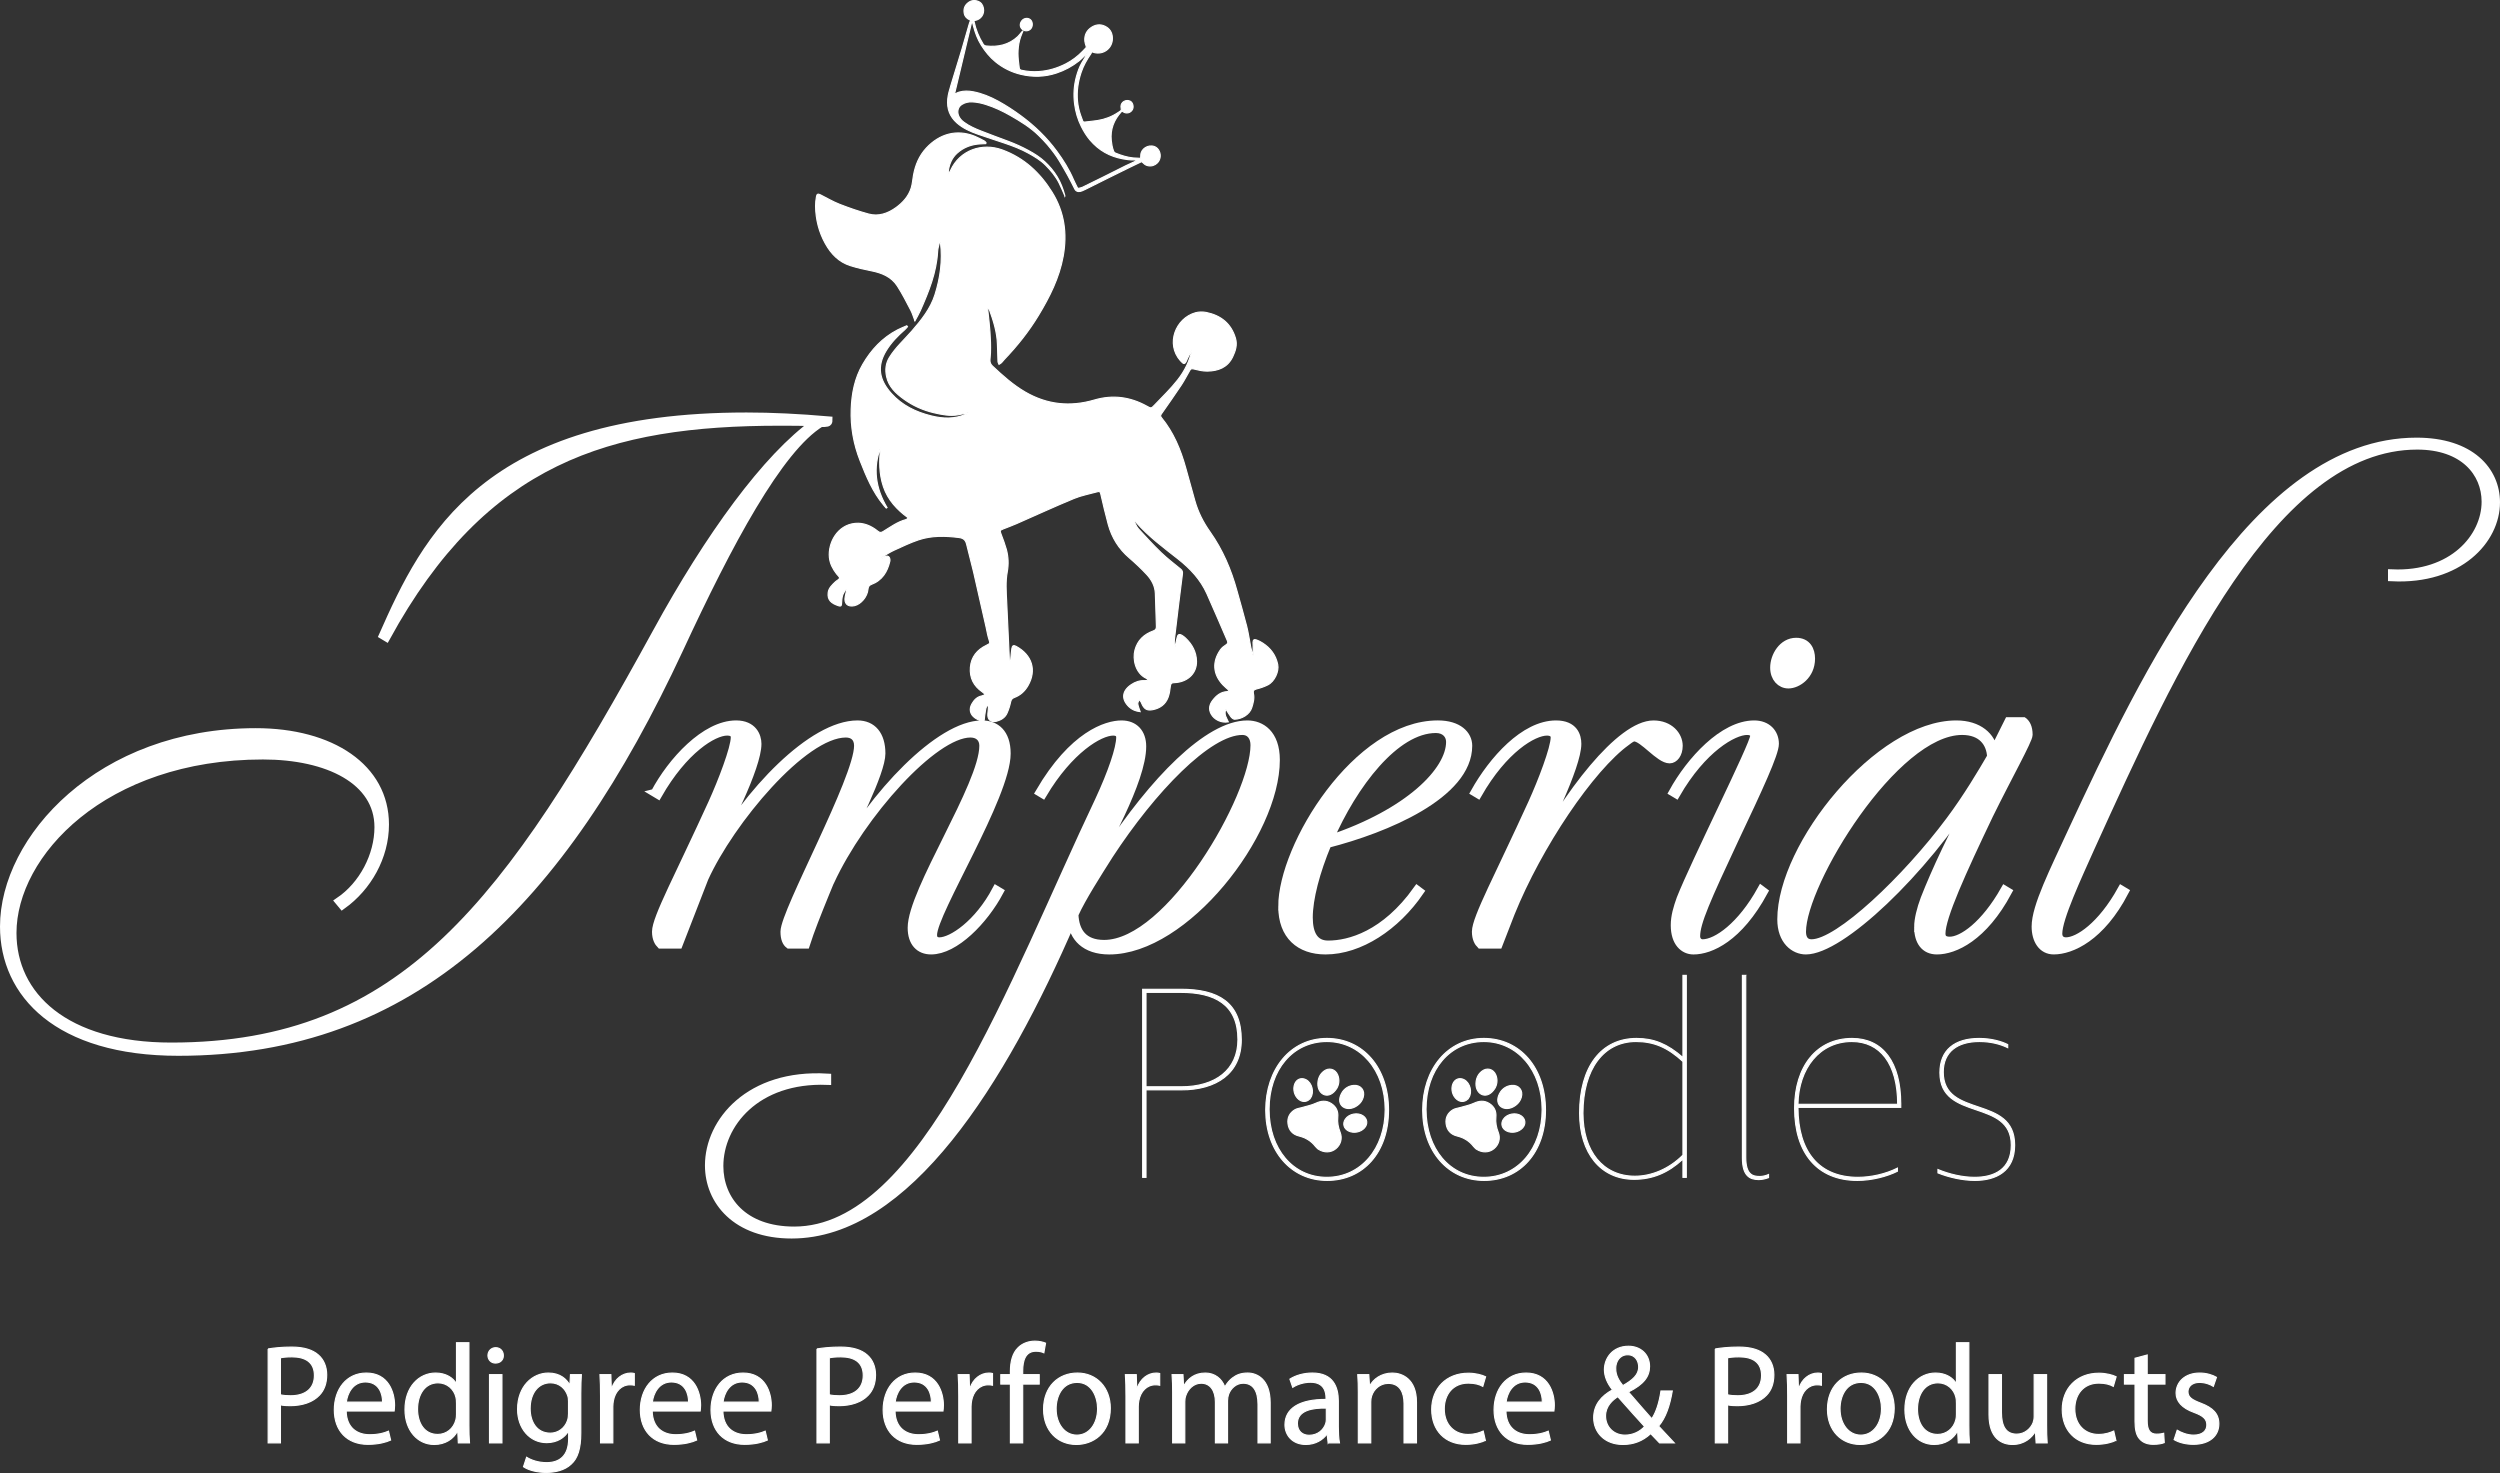 <?xml version="1.0" encoding="UTF-8"?>
<svg id="a" data-name="Layer 1" xmlns="http://www.w3.org/2000/svg" width="2161.72" height="1273.66" viewBox="0 0 2161.72 1273.66">
  <rect x="0" y="0" width="2161.72" height="1273.66" fill="#333333" stroke="none"/>
  <defs>
    <style>
      .b {
        stroke-linecap: round;
        stroke-linejoin: round;
        stroke-width: .86px;
      }

      .b, .c, .d {
        fill: #fff;
        stroke: #fff;
      }

      .c {
        stroke-width: 6.98px;
      }

      .c, .d {
        stroke-miterlimit: 10;
      }
    </style>
  </defs>
  <g>
    <path class="d" d="M1021.44,942.38h-30.51v75.66h-2.88v-162.62h33.15c31.95,0,52.12,11.29,52.12,43.72,0,29.07-21.62,43.24-51.88,43.24ZM1020.96,858.07h-30.03v81.67h30.51c29.54,0,49-14.65,49-40.83,0-30.51-20.18-40.83-49.48-40.83Z"/>
    <path class="d" d="M1147.55,1020.68c-30.99,0-53.08-25.22-53.08-60.77s21.62-61.97,52.84-61.97,53.33,25.22,53.33,61.97-22.1,60.77-53.08,60.77ZM1147.31,900.58c-29.3,0-49.96,24.26-49.96,58.61s20.66,58.85,49.96,58.85,50.44-24.74,50.44-58.61-21.38-58.85-50.44-58.85Z"/>
    <path class="d" d="M1283.26,1020.68c-30.99,0-53.08-25.22-53.08-60.77s21.62-61.97,52.84-61.97,53.33,25.22,53.33,61.97-22.1,60.77-53.08,60.77ZM1283.02,900.58c-29.3,0-49.96,24.26-49.96,58.61s20.66,58.85,49.96,58.85,50.44-24.74,50.44-58.61-21.38-58.85-50.44-58.85Z"/>
    <path class="d" d="M1415.12,897.94c14.89,0,26.66,4.8,39.87,16.33h.24v-70.86h2.88v174.63h-2.88v-15.61h-.24c-12.73,11.77-26.18,17.29-42.04,17.29-28.58,0-47.08-22.34-47.08-57.17,0-40.11,18.74-64.61,49.24-64.61ZM1413.68,1017.08c14.41,0,29.54-6.25,41.55-18.26v-80.95c-13.21-12.25-25.22-17.29-40.59-17.29-28.1,0-45.88,24.02-45.88,61.97,0,32.91,17.29,54.53,44.92,54.53Z"/>
    <path class="d" d="M1509.52,843.41v157.33c0,15.13,6.01,16.57,12.25,16.57,2.4,0,5.28-.72,7.45-1.68v2.64c-2.64.96-5.52,1.68-8.41,1.68-7.69,0-14.17-3.12-14.17-18.74v-157.81h2.88Z"/>
    <path class="d" d="M1643.55,954.39v3.12h-88.88c0,38.67,18.5,60.53,51.88,60.53,11.29,0,24.02-2.88,34.11-7.93v2.64c-9.13,4.56-22.34,7.93-34.59,7.93-34.35,0-54.29-23.3-54.29-62.45,0-36.51,19.46-60.29,49.72-60.29,26.66,0,42.04,20.66,42.04,56.45ZM1554.67,954.87h86.23c0-35.31-15.37-54.29-39.63-54.29-27.86,0-46.12,23.3-46.6,54.29Z"/>
    <path class="d" d="M1707.68,1020.68c-10.57,0-22.34-2.64-31.95-6.49v-2.88c9.85,4.08,21.38,6.73,31.71,6.73,17.05,0,31.71-6.97,31.71-27.86,0-40.83-61.73-20.18-61.73-62.69,0-19.46,12.73-29.54,33.87-29.54,10.81,0,19.46,2.64,24.74,5.28v2.64c-6-2.88-14.17-5.29-24.5-5.29-18.98,0-31.23,8.89-31.23,26.42,0,40.59,61.73,19.22,61.73,63.17,0,22.58-16.09,30.51-34.35,30.51Z"/>
  </g>
  <g>
    <path class="c" d="M567.86,546.6c45.22-82.62,94.9-151.28,137.32-181.42-10.61-.56-20.65-.56-30.7-.56-148.49,0-256.23,32.38-340.52,186.45l-2.79-1.67c37.4-84.29,88.2-189.24,314.28-189.24,21.77,0,45.22,1.12,70.9,3.35,0,2.23-1.12,2.23-6.7,2.23-36.29,22.33-79.83,103.83-122.25,195.38-102.71,220.5-229.43,348.33-433.19,348.33-104.39,0-150.72-50.24-150.72-108.3,0-75.36,82.62-168.03,217.71-168.03,65.31,0,111.65,30.7,111.65,79.83,0,27.91-15.07,54.15-36.84,69.78l-2.79-3.35c20.65-13.96,34.05-39.63,34.05-64.2,0-40.19-43.54-61.96-99.92-61.96-137.88,0-216.59,84.85-216.59,153.51,0,54.15,45.22,98.25,137.32,98.25,201.52,0,291.95-125.04,419.79-358.38Z"/>
    <path class="c" d="M566.17,685.6c14.51-27.35,43.54-59.17,70.34-59.17,14.51,0,18.42,10.05,18.42,16.75,0,20.1-27.35,74.24-41.87,99.36l1.12.56c32.38-58.61,88.2-116.67,127.28-116.67,12.84,0,20.65,8.93,20.65,25.12s-24.56,64.75-39.63,93.78l.56.56c31.82-58.61,89.32-119.46,126.16-119.46,11.72,0,21.21,7.26,21.21,25.12,0,36.84-63.64,137.32-63.64,156.86,0,3.91,2.23,5.58,5.58,5.58,10.61,0,33.49-15.07,49.12-44.66l2.79,1.67c-13.4,25.12-38.52,50.8-59.17,50.8-10.05,0-16.75-6.7-16.75-19.54,0-31.82,61.96-123.37,61.96-157.42,0-6.7-4.47-10.61-11.16-10.61-31.82,0-94.34,69.78-121.14,127.83-.56.56-.56,1.12-.56,1.12l-3.91,9.49c-7.26,17.86-12.84,31.82-16.75,44.1h-14.51c-2.23-1.67-3.91-5.02-3.91-11.16,0-17.3,63.64-132.3,63.64-160.77,0-7.26-4.47-10.61-10.61-10.61-36.84,0-99.92,75.92-122.25,125.04l-22.33,57.5h-15.63c-1.67-1.67-3.91-5.02-3.91-11.16,0-11.72,20.1-48.57,48.57-111.09,8.37-18.42,19.54-47.45,19.54-56.94,0-3.35-2.23-5.02-6.7-5.02-11.72,0-37.4,15.63-59.73,54.71l-2.79-1.67Z"/>
    <path class="c" d="M950.23,692.3c11.16-24,18.42-45.22,18.42-54.71,0-3.35-2.23-5.02-6.14-5.02-11.72,0-37.96,15.63-60.85,54.15l-2.79-1.67c29.03-49.68,58.06-58.61,70.89-58.61,11.16,0,17.86,7.26,17.86,18.98,0,29.59-32.94,87.08-48.57,116.67l1.12,1.12,16.75-26.24c40.19-61.4,87.64-110.53,121.69-110.53,11.72,0,24.56,7.82,24.56,30.7,0,64.2-78.71,164.68-144.02,164.68-21.21,0-31.26-11.72-32.38-25.68-60.29,139.56-142.91,271.3-242.27,271.3-48.01,0-71.45-29.03-71.45-59.73,0-37.96,35.17-79.83,102.16-75.92v2.79c-61.41-2.23-93.22,37.4-93.22,73.69,0,29.03,20.65,55.82,64.75,55.82,112.76,0,189.24-215.48,263.48-371.78ZM929.02,790.55c.56,15.07,7.82,25.68,25.68,25.68,56.94,0,130.07-127.28,130.07-171.93,0-6.7-3.35-12.28-10.61-12.28-29.59,0-78.15,50.8-114.99,107.18-10.61,16.75-23.45,36.84-30.14,51.36Z"/>
    <path class="c" d="M1108.76,783.85c0-52.47,64.75-157.42,134.53-157.42,17.86,0,26.24,8.93,26.24,18.42,0,42.43-71.45,72.01-121.69,84.85-10.05,24-16.19,47.45-16.19,63.64,0,14.51,5.02,23.45,16.75,23.45,18.42,0,49.13-8.37,77.04-47.45l2.23,1.67c-20.66,30.14-51.92,50.8-81.5,50.8-22.33,0-37.4-12.84-37.4-37.96ZM1149.51,725.79c68.66-22.89,104.39-59.17,104.39-84.29,0-6.14-4.47-11.16-12.28-11.16-35.17,0-71.45,48.01-92.11,95.46Z"/>
    <path class="c" d="M1406.86,640.94c-31.82,22.89-77.04,90.43-100.48,148.49l-10.61,27.35h-15.63c-1.67-1.67-3.91-5.02-3.91-11.16,0-11.72,20.1-48.57,48.57-111.09,8.37-18.42,19.54-47.45,19.54-56.94,0-3.35-2.79-5.02-6.7-5.02-11.72,0-37.4,15.07-59.73,54.15l-2.79-1.67c15.63-27.91,42.98-58.61,70.34-58.61,15.63,0,18.42,10.05,18.42,16.75,0,19.54-27.91,75.36-42.42,104.39l1.12.56c32.38-61.96,78.71-121.69,107.18-121.69,13.96,0,21.77,9.49,21.77,18.42,0,7.26-3.91,11.72-7.82,11.72-8.93,0-22.89-18.98-30.7-18.98-1.67,0-3.91,1.67-6.14,3.35Z"/>
    <path class="c" d="M1510.69,632.01c-11.72,0-38.52,15.07-61.4,54.71l-2.79-1.67c15.07-27.35,43.54-58.61,70.34-58.61,11.16,0,17.86,7.26,17.86,16.75,0,8.37-13.96,38.52-34.61,82.06-24.56,52.47-33.49,72.57-33.49,84.29,0,3.91,2.79,6.14,5.58,6.14,12.28,0,33.49-15.07,50.8-46.33l2.23,1.67c-21.77,40.19-46.33,50.8-60.85,50.8-8.37,0-16.19-6.7-16.19-21.77,0-7.82,2.23-15.07,5.02-22.89,12.28-31.26,63.64-133.42,63.64-140.67,0-2.79-2.23-4.47-6.14-4.47ZM1553.12,554.97c9.49,0,12.84,7.26,12.84,14.51,0,14.51-11.72,22.33-19.54,22.33-6.7,0-12.28-5.58-12.28-14.51,0-10.05,7.26-22.33,18.98-22.33Z"/>
    <path class="c" d="M1658.62,801.71c0-6.7,2.23-15.63,5.58-24.56,8.93-22.89,25.12-58.06,45.22-93.78l-1.67-.56c-44.66,71.45-116.11,139-146.25,139-10.05,0-21.21-8.37-21.21-26.79,0-64.2,84.29-168.58,151.28-168.58,19.54,0,30.7,10.61,32.38,22.89l12.84-25.68h12.84c2.23,1.67,4.47,5.02,4.47,11.72,0,4.47-17.86,36.29-34.05,69.22-23.45,49.12-41.31,88.2-41.31,102.71,0,4.47,2.79,6.14,7.26,6.14,10.61,0,30.14-13.4,47.45-44.1l2.79,1.67c-21.21,39.63-46.33,50.8-61.41,50.8-10.61,0-16.19-7.82-16.19-20.1ZM1721.7,654.34c-.56-11.72-7.82-22.33-25.12-22.33-58.61,0-138.44,131.74-138.44,173.61,0,3.91,1.12,10.05,8.37,10.05,23.45,0,82.06-55.82,119.46-106.06,15.07-20.1,27.91-41.87,35.73-55.27Z"/>
    <path class="c" d="M2158.23,434.4c0,32.38-31.82,67.55-89.87,64.75v-3.35c52.47,2.23,80.94-31.26,80.94-61.96,0-25.12-18.98-48.57-59.17-48.57-125.04,0-212.13,193.15-281.91,346.66-11.72,26.24-28.47,61.96-28.47,75.36,0,4.47,2.79,6.7,6.7,6.7,10.61,0,30.7-13.4,48.01-44.66l2.79,1.67c-20.65,39.63-46.33,50.8-61.41,50.8-10.05,0-15.63-8.93-15.63-20.65,0-17.3,15.63-48.01,31.26-82.06,63.08-135.65,158.54-337.17,298.09-337.17,46.89,0,68.66,25.12,68.66,52.47Z"/>
  </g>
  <g>
    <g>
      <path class="d" d="M851.96,600.48c-1.15-1-1.8-1.68-2.57-2.21-7.47-5.13-11.05-12.24-10.31-21.24.75-9.09,5.93-15.22,13.96-19.08,3.26-1.57,3.19-1.72,2.09-5.05-1.12-3.4-1.66-7-2.45-10.51-3.6-15.9-7.13-31.82-10.82-47.71-1.87-8.06-4.14-16.02-6.04-24.07-.87-3.69-2.75-5.35-6.68-5.84-11.78-1.48-23.5-1.79-34.83,1.99-7.28,2.43-14.24,5.82-21.25,9-3.27,1.48-6.31,3.47-9.41,5.29-.69.4-1.22,1.07-1.83,1.62.17.2.33.4.5.59.6-.43,1.2-.88,1.81-1.3,1.44-1,3.18-1.65,4.49-.37.77.75,1.09,2.54.82,3.67-2.16,9.25-6.73,16.66-16.15,20.13-1.96.72-2.6,2.24-2.78,4.21-.59,6.34-6.01,12.82-11.68,14.11-5.82,1.32-9.14-1.87-8-7.71.39-1.98.84-3.96,1.27-5.93-.27-.14-.54-.29-.81-.43-.96,1.82-2.25,3.55-2.79,5.48-.63,2.26-.7,4.69-.85,7.06-.09,1.45-.51,2.24-2.08,1.75-6.92-2.17-10.18-5.18-9.46-11.43.47-4.09,3.51-6.74,6.29-9.41,1.18-1.13,3.2-1.92,3.53-3.2.25-.95-1.61-2.46-2.55-3.69-3.24-4.23-5.71-8.82-6.23-14.23-1.2-12.28,6.71-27.88,22.24-29.4,7.42-.73,14.03,2.18,19.73,6.83,1.72,1.4,2.88,1.23,4.54.22,6.29-3.82,12.24-8.29,19.5-10.25.46-.12.89-.41,1.3-.68.18-.12.27-.39.71-1.06-9.54-6.92-17.41-15.36-21.27-26.78-3.79-11.21-3.76-22.75-2.33-34.36-7.06,18.32-4.46,35.72,5.41,52.42-.25.1-.5.2-.74.3-.71-.81-1.44-1.6-2.13-2.43-9.44-11.34-14.98-24.71-20.31-38.26-5.68-14.42-8.35-29.33-7.79-44.74.5-13.56,3.05-26.74,9.99-38.69,7.35-12.67,17.03-23.03,30.17-29.85,2.56-1.33,5.27-2.36,7.91-3.52.2.26.39.52.59.78-.81.88-1.54,1.85-2.44,2.63-6.08,5.3-11.64,11.01-15.9,17.96-8.54,13.94-5.9,25.73,4.4,37.19,9.26,10.31,21.13,16.03,34.37,19.33,10.28,2.57,20.43,2.92,30.36-1.48.45-.2.89-.41,1.31-.65.12-.07.16-.27.39-.66-3.03.65-5.85,1.36-8.7,1.85-7.12,1.22-14.05-.19-20.94-1.8-9.43-2.21-18.16-6.14-25.99-11.81-6.85-4.95-13.04-10.66-14.91-19.42-1.23-5.75-.76-11.32,2.47-16.57,5.31-8.62,12.84-15.29,19.4-22.82,8.25-9.49,16.17-19.33,20.01-31.55,4.56-14.52,6.63-29.42,4.75-44.68-.02-.12-.19-.22-.82-.92-.64,3.02-1.54,5.56-1.67,8.15-.95,18.3-7.72,34.89-14.98,51.33-1.31,2.96-3.03,5.74-4.67,8.81-1.25-3.28-2.08-6.34-3.52-9.09-3.71-7.1-7.33-14.29-11.65-21.01-5.27-8.2-13.73-11.47-22.97-13.26-5.94-1.15-11.87-2.54-17.64-4.35-9.93-3.12-16.7-10.17-21.62-19.02-5.61-10.08-8.36-20.99-8.5-32.51-.03-2.69.32-5.41.77-8.06.4-2.38,1.31-2.68,3.46-1.6,5.49,2.75,10.81,5.93,16.5,8.15,8.23,3.21,16.61,6.12,25.13,8.44,8.65,2.36,16.64-.48,23.65-5.53,5.99-4.31,10.95-9.79,13.2-17.03,1.09-3.49,1.3-7.25,1.95-10.87,1.6-8.9,4.99-17.04,11.2-23.7,11.17-11.96,26.04-16.48,41.82-10.11,2.87,1.16,5.6,2.7,8.35,4.15.56.29.92.96,1.37,1.45l-.23.73c-1.49.07-2.99.13-4.48.21-7.7.39-14.61,2.83-20.38,8.06-4.46,4.04-6.6,9.28-7.5,15.1-.11.69-.01,1.4.46,2.33.51-.85,1.1-1.66,1.51-2.56,7.94-17.31,27.09-24.16,44.79-17.62,18.78,6.94,32.41,19.64,42.84,36.36,10.76,17.26,13.28,35.81,9.7,55.56-3.39,18.66-11.75,35.19-21.44,51.19-8.37,13.81-18.36,26.36-29.52,38.01-.85.89-1.52,1.94-2.4,2.8-.59.58-1.4.94-2.11,1.39-.31-.78-.86-1.55-.89-2.34-.23-4.99-.34-9.99-.49-14.99-.31-10.57-3.49-20.47-7.05-30.28-.13-.35-.43-.64-1.23-.88,0,.74-.07,1.48.01,2.21,1.37,12.15,2.7,24.3,2.25,36.56-.07,1.8-.2,3.59-.42,5.38-.27,2.29.38,4.22,2.04,5.79,8.85,8.31,17.83,16.4,28.44,22.56,18.99,11.03,38.94,13.01,59.79,6.89,15.93-4.67,30.96-2.65,45.35,5.32,3.62,2.01,3.78,2.12,6.63-.88,6.88-7.23,14.15-14.2,20.26-22.05,5.87-7.55,10.19-16.22,12.21-25.84-.71,1.26-1.45,2.5-2.12,3.77-.69,1.31-1.32,2.64-1.96,3.97-.14.29-.24.61-.37.91-1.72,4.13-2.59,4.16-5.58.78-12.95-14.61-4.04-36.7,12.97-41.43,2.96-.82,6.43-.86,9.45-.24,12.5,2.59,21.37,9.54,25.14,22.19,1.73,5.79.05,10.96-2.4,16.11-4.4,9.25-12.48,12.17-21.8,12.38-4.08.09-8.23-.99-12.26-1.95-1.79-.42-2.44.32-3.11,1.47-2.44,4.17-4.61,8.52-7.28,12.54-5.48,8.25-11.19,16.35-16.87,24.47-.86,1.23-1.56,2.16-.35,3.64,10.5,12.81,16.71,27.71,21.07,43.5,2.62,9.48,5.25,18.95,7.9,28.42,2.73,9.74,7.25,18.63,13.06,26.85,10.98,15.53,18.33,32.69,23.32,50.95,2.81,10.28,5.85,20.49,8.46,30.82,1.47,5.79,2.26,11.74,3.41,17.61.51,2.59,1.16,5.16,2.15,7.66,0-2.88,0-5.76,0-8.64,0-.9-.13-1.81-.1-2.7.08-2.2.91-2.91,3-2.17,1.83.65,3.61,1.59,5.25,2.64,6.86,4.39,11.42,10.43,13.1,18.54,1.25,6.06-2.79,14.8-8.65,17.7-3.05,1.51-6.35,2.65-9.66,3.46-2.41.59-3.2,1.71-2.7,3.94.96,4.28-.19,8.26-1.46,12.29-1.78,5.68-8.46,9.8-14.8,9.96-1.08.03-2.46-1.19-3.25-2.19-1.48-1.87-2.63-4.01-4.27-6.6-2.02,4.74.68,7.78,2.07,11.07-5.96,1.08-12.18-1.84-14.89-6.87-2.28-4.23-1.35-8.11,1.39-11.7,3.13-4.11,6.92-7.22,12.39-7.56.57-.04,1.12-.44,2.01-.82-2.06-1.87-3.95-3.37-5.59-5.11-8.71-9.24-9.25-20.18-1.98-30.41,1.15-1.61,2.87-2.93,4.56-4.02,1.52-.98,2.08-1.91,1.34-3.61-5.92-13.59-11.66-27.26-17.75-40.77-5.52-12.22-14.39-21.7-24.88-29.96-12.62-9.92-25.58-19.51-36.27-31.66-.32-.36-.42-.91-.62-1.37-.35.27-.7.53-1.04.8,1.22,2.12,2.1,4.54,3.71,6.3,6.35,6.95,12.72,13.91,19.5,20.43,5.31,5.1,11.21,9.58,16.91,14.26,1.44,1.18,1.78,2.39,1.54,4.26-2.37,18.63-4.67,37.26-6.86,55.91-.34,2.91-.05,5.89-.05,9.24.84-3.64,1.63-6.92,2.34-10.22.56-2.64,1.73-3.29,4.08-1.96,1.13.64,2.18,1.47,3.13,2.37,5.78,5.45,9.38,12.04,9.54,20.1.19,9.73-6.66,16.96-17.01,18.29-.73.09-1.47.19-2.21.17-2.35-.05-3.22,1.01-3.46,3.4-.31,3.15-.83,6.39-1.93,9.33-2.25,5.99-6.92,9.39-13.16,10.62-5.21,1.03-7.71-.56-9.88-6.02-.4-1.01-1.25-1.85-1.89-2.76-.45,1.28-1.4,2.62-1.24,3.82.28,2.14,1.23,4.19,2.04,6.69-3.88-.43-7.15-1.79-9.64-4.22-6.8-6.6-6.01-13.67,1.84-19.04,3.55-2.43,7.44-3.75,11.79-3.56.73.03,1.47-.02,2.2-.07.13,0,.24-.19.69-.56-.6-.52-1.08-1.15-1.71-1.45-9.38-4.54-11.75-16.61-9.65-24.38,2.28-8.45,7.87-13.61,15.79-16.47,2.21-.8,2.83-1.91,2.74-4.11-.37-9.42-.58-18.85-.91-28.27-.23-6.49-3.2-11.93-7.43-16.49-4.73-5.09-9.83-9.88-15.11-14.41-9.09-7.79-15.07-17.46-18.19-28.89-2.39-8.77-4.44-17.64-6.5-26.49-.39-1.69-1.03-2.26-2.65-1.8-6.86,1.92-13.99,3.17-20.52,5.88-16.73,6.92-33.18,14.52-49.76,21.79-3.68,1.61-7.46,2.98-11.19,4.46-3.21,1.28-3.22,1.56-1.95,4.91,1.6,4.21,3.2,8.43,4.4,12.76,1.78,6.41,2.05,13.05.84,19.53-1.58,8.52-.91,17-.52,25.51.55,11.96,1.12,23.93,1.67,35.89.23,4.91.43,9.83.67,14.74.02.35.26.68.87,1.04.1-.45.25-.9.3-1.36.33-3.17.47-6.38,1-9.52.43-2.6,1.52-3.07,3.8-1.81,13.53,7.46,17.81,20.5,10.12,33.86-2.77,4.81-6.6,8.33-11.79,10.27-2.01.75-2.81,1.93-3.26,4.06-.67,3.25-1.73,6.48-3.08,9.51-1.71,3.83-5.07,5.87-9.05,6.96-4.75,1.3-7.92-1.32-7.49-6.33.22-2.58.59-5.14.58-7.79-2.51,1.3-2.42,3.78-2.83,5.96-.43,2.25-.66,4.54-.87,6.82-.15,1.6-.93,2.06-2.3,1.42-1.92-.91-3.92-1.75-5.66-2.94-4.25-2.91-5.33-7.57-2.74-12.09,1.91-3.33,4.43-6.11,8.51-6.9.86-.17,1.65-.64,3.12-1.24Z"/>
      <path class="b" d="M761.54,431.28c1.64,2.63,3.28,5.25,4.92,7.88"/>
      <path class="b" d="M791.33,274.45c-.16.9-.33,1.81-.49,2.71"/>
      <path class="b" d="M725.35,521.4l.74,1.48"/>
    </g>
    <g>
      <path class="d" d="M920.85,169.5c-1.67-3.76-3.21-7.59-5.05-11.27-2.94-5.87-7.1-10.85-11.72-15.49-4.28-4.3-9.41-7.33-14.64-10.24-6.69-3.72-13.83-6.41-21.05-8.86-7.65-2.6-15.38-5.01-23-7.71-6.46-2.29-12.72-5.06-17.94-9.67-6.16-5.44-8.71-12.32-7.97-20.47.38-4.17,1.61-8.15,2.81-12.13,3.14-10.45,6.42-20.86,9.56-31.32,2.09-6.95,4.02-13.94,6.03-20.91.31-1.07.66-2.15,1.11-3.17.26-.6.22-.84-.41-1.1-2.49-1.05-4.25-2.78-4.79-5.52-.71-3.61.24-6.7,3.11-9.05,2.67-2.19,5.72-2.69,8.92-1.41,2.6,1.04,3.97,3.18,4.52,5.86,1.07,5.18-2.22,9.88-7.48,10.66-.62.09-.75.28-.62.89,1.47,6.94,4.08,13.43,7.81,19.46.61.99,1.4,1.59,2.6,1.72,10.29,1.12,19.66-.88,27.45-8.13,1.27-1.18,2.26-2.66,3.39-3.99.22-.26.47-.49.71-.73.07.05.14.09.21.14-.31.77-.62,1.54-.94,2.31-3.1,7.3-3.7,14.93-2.94,22.72.21,2.2.58,4.39.79,6.59.12,1.31.8,1.85,2.02,2.12,4.94,1.08,9.92,1.45,14.95,1.09,8.28-.58,16.07-2.92,23.44-6.71,5.48-2.82,10.29-6.54,14.57-10.96.85-.88,1.66-1.8,2.53-2.65.56-.55.54-1.08.31-1.78-.44-1.38-.97-2.78-1.09-4.2-.45-5.2,1.56-9.3,5.98-12.09,4.31-2.72,8.84-2.63,12.99.09,3.43,2.25,4.94,5.86,4.85,10-.19,8.29-7.85,13.95-15.88,11.81-.58-.16-1.28-.61-1.71-.42-.48.2-.69.99-1.05,1.5-3.46,5.02-6.46,10.28-8.4,16.09-2.7,8.11-3.94,16.41-3.12,24.96.4,4.16,1.29,8.21,2.68,12.15.57,1.62,1.16,3.22,1.77,4.83.34.91.99,1.15,1.97,1.03,3.63-.47,7.3-.72,10.91-1.3,6.4-1.02,12.36-3.27,17.76-6.9.79-.53,1.63-1.01,2.36-1.63.27-.23.4-.77.39-1.16-.01-.78-.23-1.56-.25-2.35-.1-4.02,4.48-6.55,8.07-4.63,2.25,1.2,3.1,4.98,1.74,7.3-1.71,2.92-5.43,3.7-8.13,1.65-.58-.44-.95-.41-1.42.11-6.44,7.03-9.61,15.2-8.67,24.8.3,3.06.84,6.07,1.9,8.98.39,1.08,1.03,1.71,2.03,2.11,4.85,1.97,9.81,3.54,15.04,4.06,1.87.19,3.75.23,5.63.31.28.01.57-.09.82-.13.05-.96.11-1.85.13-2.73.14-5.13,6.17-9.27,11.65-7.34,3.1,1.09,5.27,4.5,5.13,8.26-.24,6.4-6.88,10.45-12.6,7.61-1.05-.52-1.84-1.55-2.79-2.3-.28-.22-.78-.47-1.02-.36-3.28,1.53-6.55,3.11-9.8,4.71-5.83,2.86-11.66,5.72-17.48,8.61-6.26,3.11-12.51,6.25-18.77,9.37-1.71.85-3.41,1.74-5.18,2.46-.95.38-2.07.65-3.07.57-1.34-.11-2.45-.82-3.11-2.15-1.98-3.92-3.93-7.85-6.05-11.69-2.35-4.28-4.83-8.48-7.33-12.68-2.93-4.92-6.46-9.42-10.13-13.8-2.37-2.83-4.98-5.46-7.61-8.06-7.24-7.14-15.84-12.37-24.6-17.38-6.75-3.86-13.76-7.16-21.19-9.51-3.88-1.23-7.85-2.1-11.93-2.26-3.16-.13-6.16.51-8.88,2.24-3.64,2.31-4.1,6.49-2.83,9.69.94,2.39,2.61,4.19,4.63,5.68,4.55,3.37,9.7,5.63,14.93,7.67,7.71,3.01,15.47,5.9,23.23,8.78,6.04,2.25,11.91,4.89,17.57,7.96,5.02,2.72,9.88,5.77,14.11,9.67,4.18,3.86,7.81,8.18,10.79,13.09,3.01,4.98,5.02,10.3,6.52,15.86.07.27.11.56.16.84.02-.03.05-.05.07-.08ZM825.34,81.39c.4-.18.63-.29.86-.39,1.05-.46,2.07-1.03,3.16-1.35,4.05-1.18,8.16-1.06,12.26-.27,7.56,1.46,14.6,4.37,21.31,8.03,6.9,3.76,13.47,8.07,19.81,12.73,11.84,8.71,22.28,18.79,31.01,30.65,5.67,7.71,10.71,15.76,14.48,24.59.98,2.3,2.18,4.5,3.27,6.76.31.64.8.84,1.47.66,1.05-.29,2.16-.43,3.12-.9,5.97-2.88,11.91-5.82,17.84-8.78,6.49-3.23,12.95-6.54,19.46-9.75,3.04-1.5,6.15-2.86,9.23-4.29.15-.07.25-.24.53-.53-1.13-.12-2.07-.33-3.01-.3-3.05.11-6.04-.33-9.03-.87-11.45-2.05-21-7.38-28.55-16.28-3.03-3.58-5.44-7.53-7.52-11.71-3.09-6.21-5.03-12.78-5.88-19.64-.99-7.97-.51-15.88,1.65-23.65,1.12-4.05,2.51-8,4.58-11.66,1.57-2.78,3.29-5.49,4.93-8.23.11-.19.19-.4.28-.6-.59.34-1.02.82-1.48,1.26-2.05,1.95-3.98,4.06-6.19,5.81-5.87,4.65-12.42,8.15-19.52,10.49-10.12,3.35-20.43,3.58-30.77,1.09-8.08-1.95-15.37-5.58-21.81-10.84-4.93-4.02-8.87-8.91-12.26-14.28-3.24-5.15-5.3-10.75-6.82-16.58-.35-1.35-.69-2.71-1.04-4.06-.13,0-.26-.02-.39-.03-4.98,20.9-9.97,41.8-15,62.91Z"/>
      <path class="d" d="M884.12,25.48c-2.35-1.94-2.53-5.11-.44-7.64,1.8-2.18,5.08-2.59,7.17-.9,2.1,1.7,2.36,5.56.52,7.81-1.77,2.16-5.1,2.5-7.25.73Z"/>
    </g>
  </g>
  <g>
    <path class="d" d="M231.86,1166.41c5.12-.85,11.83-1.59,20.37-1.59,10.49,0,18.18,2.44,23.06,6.83,4.51,3.9,7.2,9.88,7.2,17.2s-2.2,13.3-6.34,17.57c-5.61,5.98-14.76,9.03-25.13,9.03-3.17,0-6.1-.12-8.54-.73v32.94h-10.61v-81.25ZM242.47,1206.06c2.32.61,5.25.85,8.78.85,12.81,0,20.62-6.22,20.62-17.57s-7.69-16.1-19.4-16.1c-4.64,0-8.17.37-10,.85v31.96Z"/>
    <path class="d" d="M299.32,1220.09c.24,14.52,9.52,20.5,20.25,20.5,7.69,0,12.32-1.34,16.35-3.05l1.83,7.69c-3.78,1.71-10.25,3.66-19.64,3.66-18.18,0-29.03-11.96-29.03-29.77s10.49-31.84,27.69-31.84c19.28,0,24.4,16.96,24.4,27.81,0,2.2-.24,3.9-.37,5h-41.48ZM330.8,1212.41c.12-6.83-2.81-17.45-14.88-17.45-10.86,0-15.62,10-16.47,17.45h31.35Z"/>
    <path class="d" d="M405.46,1161.05v71.37c0,5.25.12,11.22.49,15.25h-9.64l-.49-10.25h-.24c-3.29,6.59-10.49,11.59-20.13,11.59-14.27,0-25.25-12.08-25.25-30.01-.12-19.64,12.08-31.72,26.47-31.72,9.03,0,15.13,4.27,17.81,9.03h.24v-35.26h10.74ZM394.72,1212.65c0-1.34-.12-3.17-.49-4.51-1.59-6.83-7.44-12.44-15.49-12.44-11.1,0-17.69,9.76-17.69,22.81,0,11.96,5.86,21.84,17.45,21.84,7.2,0,13.79-4.76,15.74-12.81.37-1.46.49-2.93.49-4.64v-10.25Z"/>
    <path class="d" d="M435.23,1172.03c.12,3.66-2.56,6.59-6.83,6.59-3.78,0-6.47-2.93-6.47-6.59s2.81-6.71,6.71-6.71,6.59,2.93,6.59,6.71ZM423.27,1247.66v-59.04h10.74v59.04h-10.74Z"/>
    <path class="d" d="M502.69,1188.62c-.24,4.27-.49,9.03-.49,16.22v34.28c0,13.54-2.68,21.84-8.42,26.96-5.73,5.37-14.03,7.08-21.47,7.08s-14.88-1.71-19.64-4.88l2.68-8.17c3.9,2.44,10,4.64,17.32,4.64,10.98,0,19.03-5.73,19.03-20.62v-6.59h-.24c-3.29,5.49-9.64,9.88-18.79,9.88-14.64,0-25.13-12.44-25.13-28.79,0-20.01,13.05-31.35,26.59-31.35,10.25,0,15.86,5.37,18.42,10.25h.24l.49-8.91h9.39ZM491.59,1211.92c0-1.83-.12-3.42-.61-4.88-1.95-6.22-7.2-11.35-15-11.35-10.25,0-17.57,8.66-17.57,22.33,0,11.59,5.86,21.23,17.45,21.23,6.59,0,12.57-4.15,14.88-10.98.61-1.83.85-3.9.85-5.73v-10.61Z"/>
    <path class="d" d="M519.29,1207.04c0-6.95-.12-12.93-.49-18.42h9.39l.37,11.59h.49c2.68-7.93,9.15-12.93,16.35-12.93,1.22,0,2.07.12,3.05.37v10.13c-1.1-.24-2.2-.37-3.66-.37-7.56,0-12.93,5.73-14.4,13.79-.24,1.46-.49,3.17-.49,5v31.47h-10.61v-40.62Z"/>
    <path class="d" d="M563.94,1220.09c.24,14.52,9.52,20.5,20.25,20.5,7.69,0,12.32-1.34,16.35-3.05l1.83,7.69c-3.78,1.71-10.25,3.66-19.64,3.66-18.18,0-29.03-11.96-29.03-29.77s10.49-31.84,27.69-31.84c19.28,0,24.4,16.96,24.4,27.81,0,2.2-.24,3.9-.37,5h-41.48ZM595.41,1212.41c.12-6.83-2.81-17.45-14.88-17.45-10.86,0-15.62,10-16.47,17.45h31.35Z"/>
    <path class="d" d="M625.06,1220.09c.24,14.52,9.52,20.5,20.25,20.5,7.69,0,12.32-1.34,16.35-3.05l1.83,7.69c-3.78,1.71-10.25,3.66-19.64,3.66-18.18,0-29.04-11.96-29.04-29.77s10.49-31.84,27.69-31.84c19.27,0,24.4,16.96,24.4,27.81,0,2.2-.24,3.9-.37,5h-41.48ZM656.53,1212.41c.12-6.83-2.81-17.45-14.88-17.45-10.86,0-15.62,10-16.47,17.45h31.35Z"/>
    <path class="d" d="M706.43,1166.41c5.12-.85,11.83-1.59,20.37-1.59,10.49,0,18.18,2.44,23.06,6.83,4.51,3.9,7.2,9.88,7.2,17.2s-2.2,13.3-6.34,17.57c-5.61,5.98-14.76,9.03-25.13,9.03-3.17,0-6.1-.12-8.54-.73v32.94h-10.61v-81.25ZM717.05,1206.06c2.32.61,5.25.85,8.78.85,12.81,0,20.62-6.22,20.62-17.57s-7.69-16.1-19.4-16.1c-4.64,0-8.17.37-10,.85v31.96Z"/>
    <path class="d" d="M773.9,1220.09c.24,14.52,9.52,20.5,20.25,20.5,7.69,0,12.32-1.34,16.35-3.05l1.83,7.69c-3.78,1.71-10.25,3.66-19.64,3.66-18.18,0-29.03-11.96-29.03-29.77s10.49-31.84,27.69-31.84c19.28,0,24.4,16.96,24.4,27.81,0,2.2-.24,3.9-.37,5h-41.48ZM805.37,1212.41c.12-6.83-2.81-17.45-14.88-17.45-10.86,0-15.62,10-16.47,17.45h31.35Z"/>
    <path class="d" d="M829.04,1207.04c0-6.95-.12-12.93-.49-18.42h9.39l.37,11.59h.49c2.68-7.93,9.15-12.93,16.35-12.93,1.22,0,2.07.12,3.05.37v10.13c-1.1-.24-2.2-.37-3.66-.37-7.56,0-12.93,5.73-14.4,13.79-.24,1.46-.49,3.17-.49,5v31.47h-10.61v-40.62Z"/>
    <path class="d" d="M873.69,1247.66v-50.87h-8.3v-8.17h8.3v-2.81c0-8.3,1.83-15.86,6.83-20.62,4.03-3.9,9.39-5.49,14.4-5.49,3.78,0,7.08.85,9.15,1.71l-1.46,8.3c-1.59-.73-3.78-1.34-6.83-1.34-9.15,0-11.47,8.05-11.47,17.08v3.17h14.27v8.17h-14.27v50.87h-10.61Z"/>
    <path class="d" d="M960.07,1217.65c0,21.84-15.13,31.35-29.4,31.35-15.98,0-28.3-11.71-28.3-30.38,0-19.76,12.93-31.35,29.28-31.35s28.42,12.32,28.42,30.38ZM913.22,1218.26c0,12.93,7.44,22.69,17.93,22.69s17.93-9.64,17.93-22.93c0-10-5-22.69-17.69-22.69s-18.18,11.71-18.18,22.93Z"/>
    <path class="d" d="M973.61,1207.04c0-6.95-.12-12.93-.49-18.42h9.39l.37,11.59h.49c2.68-7.93,9.15-12.93,16.35-12.93,1.22,0,2.07.12,3.05.37v10.13c-1.1-.24-2.2-.37-3.66-.37-7.56,0-12.93,5.73-14.4,13.79-.24,1.46-.49,3.17-.49,5v31.47h-10.61v-40.62Z"/>
    <path class="d" d="M1013.99,1204.6c0-6.1-.12-11.1-.49-15.98h9.39l.49,9.52h.37c3.29-5.61,8.78-10.86,18.54-10.86,8.05,0,14.15,4.88,16.71,11.83h.24c1.83-3.29,4.15-5.86,6.59-7.69,3.54-2.68,7.44-4.15,13.05-4.15,7.81,0,19.4,5.12,19.4,25.62v34.77h-10.49v-33.43c0-11.34-4.15-18.18-12.81-18.18-6.1,0-10.86,4.51-12.69,9.76-.49,1.46-.85,3.42-.85,5.37v36.48h-10.49v-35.38c0-9.39-4.15-16.23-12.32-16.23-6.71,0-11.59,5.37-13.3,10.74-.61,1.59-.85,3.42-.85,5.25v35.62h-10.49v-43.06Z"/>
    <path class="d" d="M1148.43,1247.66l-.85-7.44h-.37c-3.29,4.64-9.64,8.78-18.05,8.78-11.96,0-18.06-8.42-18.06-16.96,0-14.27,12.69-22.08,35.5-21.96v-1.22c0-4.88-1.34-13.66-13.42-13.66-5.49,0-11.22,1.71-15.37,4.39l-2.44-7.08c4.88-3.17,11.96-5.25,19.4-5.25,18.06,0,22.45,12.32,22.45,24.15v22.08c0,5.12.24,10.13.98,14.15h-9.76ZM1146.85,1217.53c-11.71-.24-25.01,1.83-25.01,13.3,0,6.95,4.64,10.25,10.13,10.25,7.69,0,12.57-4.88,14.27-9.88.37-1.1.61-2.32.61-3.42v-10.25Z"/>
    <path class="d" d="M1174.54,1204.6c0-6.1-.12-11.1-.49-15.98h9.52l.61,9.76h.24c2.93-5.61,9.76-11.1,19.52-11.1,8.17,0,20.86,4.88,20.86,25.13v35.26h-10.74v-34.04c0-9.52-3.54-17.45-13.66-17.45-7.08,0-12.57,5-14.4,10.98-.49,1.34-.73,3.17-.73,5v35.5h-10.74v-43.06Z"/>
    <path class="d" d="M1284.34,1245.47c-2.81,1.46-9.03,3.42-16.96,3.42-17.81,0-29.4-12.08-29.4-30.13s12.44-31.35,31.72-31.35c6.34,0,11.96,1.59,14.88,3.05l-2.44,8.29c-2.56-1.46-6.59-2.81-12.44-2.81-13.54,0-20.86,10-20.86,22.33,0,13.66,8.78,22.08,20.5,22.08,6.1,0,10.12-1.59,13.18-2.93l1.83,8.05Z"/>
    <path class="d" d="M1302.15,1220.09c.24,14.52,9.52,20.5,20.25,20.5,7.69,0,12.32-1.34,16.35-3.05l1.83,7.69c-3.78,1.71-10.25,3.66-19.64,3.66-18.18,0-29.03-11.96-29.03-29.77s10.49-31.84,27.69-31.84c19.28,0,24.4,16.96,24.4,27.81,0,2.2-.24,3.9-.37,5h-41.48ZM1333.63,1212.41c.12-6.83-2.81-17.45-14.88-17.45-10.86,0-15.62,10-16.47,17.45h31.35Z"/>
    <path class="d" d="M1435.01,1247.66c-2.32-2.32-4.51-4.64-7.69-8.05-7.08,6.59-15,9.39-24.03,9.39-15.98,0-25.25-10.74-25.25-23.06,0-11.22,6.71-18.91,16.1-24.03v-.37c-4.27-5.37-6.83-11.35-6.83-17.2,0-10,7.2-20.25,20.86-20.25,10.25,0,18.18,6.83,18.18,17.44,0,8.66-5,15.49-18.06,21.96v.37c6.95,8.05,14.76,17.08,20.01,22.93,3.78-5.73,6.34-13.66,7.93-24.03h9.76c-2.2,12.93-5.73,23.18-11.83,30.38,4.39,4.64,8.66,9.27,13.54,14.52h-12.69ZM1422.08,1233.51c-4.88-5.37-14.03-15.37-23.18-25.86-4.39,2.81-10.61,8.05-10.61,16.71,0,9.39,6.95,16.59,16.83,16.59,7.08,0,13.05-3.17,16.96-7.44ZM1397.07,1183.37c0,5.86,2.68,10.37,6.22,14.76,8.3-4.76,13.66-9.15,13.66-16.1,0-5-2.81-10.61-9.52-10.61s-10.37,5.61-10.37,11.96Z"/>
    <path class="d" d="M1483.2,1166.41c5.12-.85,11.83-1.59,20.37-1.59,10.49,0,18.18,2.44,23.06,6.83,4.51,3.9,7.2,9.88,7.2,17.2s-2.2,13.3-6.34,17.57c-5.61,5.98-14.76,9.03-25.13,9.03-3.17,0-6.1-.12-8.54-.73v32.94h-10.61v-81.25ZM1493.81,1206.06c2.32.61,5.25.85,8.78.85,12.81,0,20.62-6.22,20.62-17.57s-7.69-16.1-19.4-16.1c-4.64,0-8.17.37-10,.85v31.96Z"/>
    <path class="d" d="M1545.79,1207.04c0-6.95-.12-12.93-.49-18.42h9.39l.37,11.59h.49c2.68-7.93,9.15-12.93,16.35-12.93,1.22,0,2.07.12,3.05.37v10.13c-1.1-.24-2.2-.37-3.66-.37-7.56,0-12.93,5.73-14.4,13.79-.24,1.46-.49,3.17-.49,5v31.47h-10.61v-40.62Z"/>
    <path class="d" d="M1637.89,1217.65c0,21.84-15.13,31.35-29.4,31.35-15.98,0-28.3-11.71-28.3-30.38,0-19.76,12.93-31.35,29.28-31.35s28.42,12.32,28.42,30.38ZM1591.05,1218.26c0,12.93,7.44,22.69,17.93,22.69s17.93-9.64,17.93-22.93c0-10-5-22.69-17.69-22.69s-18.18,11.71-18.18,22.93Z"/>
    <path class="d" d="M1702.43,1161.05v71.37c0,5.25.12,11.22.49,15.25h-9.64l-.49-10.25h-.24c-3.29,6.59-10.49,11.59-20.13,11.59-14.27,0-25.25-12.08-25.25-30.01-.12-19.64,12.08-31.72,26.47-31.72,9.03,0,15.13,4.27,17.81,9.03h.24v-35.26h10.74ZM1691.7,1212.65c0-1.34-.12-3.17-.49-4.51-1.59-6.83-7.44-12.44-15.49-12.44-11.1,0-17.69,9.76-17.69,22.81,0,11.96,5.86,21.84,17.45,21.84,7.2,0,13.79-4.76,15.74-12.81.37-1.46.49-2.93.49-4.64v-10.25Z"/>
    <path class="d" d="M1769.65,1231.56c0,6.1.12,11.47.49,16.1h-9.52l-.61-9.64h-.24c-2.81,4.76-9.03,10.98-19.52,10.98-9.27,0-20.37-5.12-20.37-25.86v-34.52h10.74v32.69c0,11.22,3.42,18.79,13.17,18.79,7.2,0,12.2-5,14.15-9.76.61-1.59.98-3.54.98-5.49v-36.23h10.74v42.94Z"/>
    <path class="d" d="M1829.55,1245.47c-2.81,1.46-9.03,3.42-16.96,3.42-17.81,0-29.4-12.08-29.4-30.13s12.44-31.35,31.72-31.35c6.34,0,11.96,1.59,14.88,3.05l-2.44,8.29c-2.56-1.46-6.59-2.81-12.44-2.81-13.54,0-20.86,10-20.86,22.33,0,13.66,8.78,22.08,20.5,22.08,6.1,0,10.12-1.59,13.18-2.93l1.83,8.05Z"/>
    <path class="d" d="M1856.64,1171.66v16.96h15.37v8.17h-15.37v31.84c0,7.32,2.07,11.47,8.05,11.47,2.81,0,4.88-.37,6.22-.73l.49,8.05c-2.07.85-5.37,1.46-9.52,1.46-5,0-9.03-1.59-11.59-4.51-3.05-3.17-4.15-8.42-4.15-15.37v-32.21h-9.15v-8.17h9.15v-14.15l10.49-2.81Z"/>
    <path class="d" d="M1882.62,1236.68c3.17,2.07,8.78,4.27,14.15,4.27,7.81,0,11.47-3.9,11.47-8.78,0-5.12-3.05-7.93-10.98-10.86-10.61-3.78-15.62-9.64-15.62-16.71,0-9.52,7.69-17.32,20.37-17.32,5.98,0,11.22,1.71,14.52,3.66l-2.68,7.81c-2.32-1.46-6.59-3.42-12.08-3.42-6.34,0-9.88,3.66-9.88,8.05,0,4.88,3.54,7.08,11.22,10,10.25,3.9,15.49,9.03,15.49,17.81,0,10.37-8.05,17.69-22.08,17.69-6.47,0-12.44-1.59-16.59-4.03l2.68-8.17Z"/>
  </g>
  <g>
    <path class="d" d="M1139.84,993.61c-.41-.4-1.54-1.23-2.36-2.3-3.69-4.79-8.49-7.64-14.35-9.08-5.37-1.32-8.66-4.95-9.4-10.46-.7-5.26,1.43-9.48,5.95-12.18,1.77-1.06,4.05-1.26,6.09-1.87,3.99-1.19,8.18-1.97,11.92-3.71,4.68-2.18,9.05-2.59,13.4.18,4.25,2.7,6.16,6.78,5.66,11.8-.46,4.61.37,8.93,2.07,13.21,2.03,5.11.44,10.64-3.77,14.07-4.17,3.41-9.96,3.72-15.22.35Z"/>
    <path class="d" d="M1155.92,941.01c-3.03,4.85-7.01,6.77-10.57,5.64-3.58-1.13-5.92-4.96-5.8-9.65.1-4.23,1.6-7.87,4.95-10.58,4.47-3.61,10.15-2.12,12.27,3.23,1.67,4.24.93,8.28-.84,11.35Z"/>
    <path class="d" d="M1160.82,944.13c1.98-2.85,5.23-5.22,9.65-5.59,6.14-.52,10.04,4.36,8.27,10.28-1.17,3.9-3.75,6.61-7.32,8.41-4.17,2.1-8.68,1.59-11.2-1.16-2.53-2.77-2.48-7.15.59-11.94Z"/>
    <path class="d" d="M1133.35,949.16c-2.34,3.64-6.7,4.32-10.19,1.59-3.91-3.06-5.45-8.91-3.58-13.54,1.69-4.2,5.96-5.71,9.9-3.5,5.04,2.83,6.99,10.61,3.87,15.46Z"/>
    <path class="d" d="M1163.26,967.78c3.15-4.71,10.85-6.14,15.47-2.87,3.68,2.6,4.14,7.1,1.07,10.45-3.36,3.67-9.33,4.77-13.78,2.56-4.06-2.03-5.25-6.4-2.76-10.13Z"/>
  </g>
  <g>
    <path class="d" d="M1276.55,993.61c-.41-.4-1.54-1.23-2.36-2.3-3.69-4.79-8.49-7.64-14.35-9.08-5.37-1.32-8.66-4.95-9.4-10.46-.7-5.26,1.43-9.48,5.95-12.18,1.77-1.06,4.05-1.26,6.09-1.87,3.99-1.19,8.18-1.97,11.92-3.71,4.68-2.18,9.05-2.59,13.4.18,4.25,2.7,6.16,6.78,5.66,11.8-.46,4.61.37,8.93,2.07,13.21,2.03,5.11.44,10.64-3.77,14.07-4.17,3.41-9.96,3.72-15.22.35Z"/>
    <path class="d" d="M1292.63,941.01c-3.03,4.85-7.01,6.77-10.57,5.64-3.58-1.13-5.92-4.96-5.8-9.65.1-4.23,1.6-7.87,4.95-10.58,4.47-3.61,10.15-2.12,12.27,3.23,1.67,4.24.93,8.28-.84,11.35Z"/>
    <path class="d" d="M1297.53,944.13c1.98-2.85,5.23-5.22,9.65-5.59,6.14-.52,10.04,4.36,8.27,10.28-1.17,3.9-3.75,6.61-7.32,8.41-4.17,2.1-8.68,1.59-11.2-1.16-2.53-2.77-2.48-7.15.59-11.94Z"/>
    <path class="d" d="M1270.06,949.16c-2.34,3.64-6.7,4.32-10.19,1.59-3.91-3.06-5.45-8.91-3.58-13.54,1.69-4.2,5.96-5.71,9.9-3.5,5.04,2.83,6.99,10.61,3.87,15.46Z"/>
    <path class="d" d="M1299.97,967.78c3.15-4.71,10.85-6.14,15.47-2.87,3.68,2.6,4.14,7.1,1.07,10.45-3.36,3.67-9.33,4.77-13.78,2.56-4.06-2.03-5.25-6.4-2.76-10.13Z"/>
  </g>
</svg>
